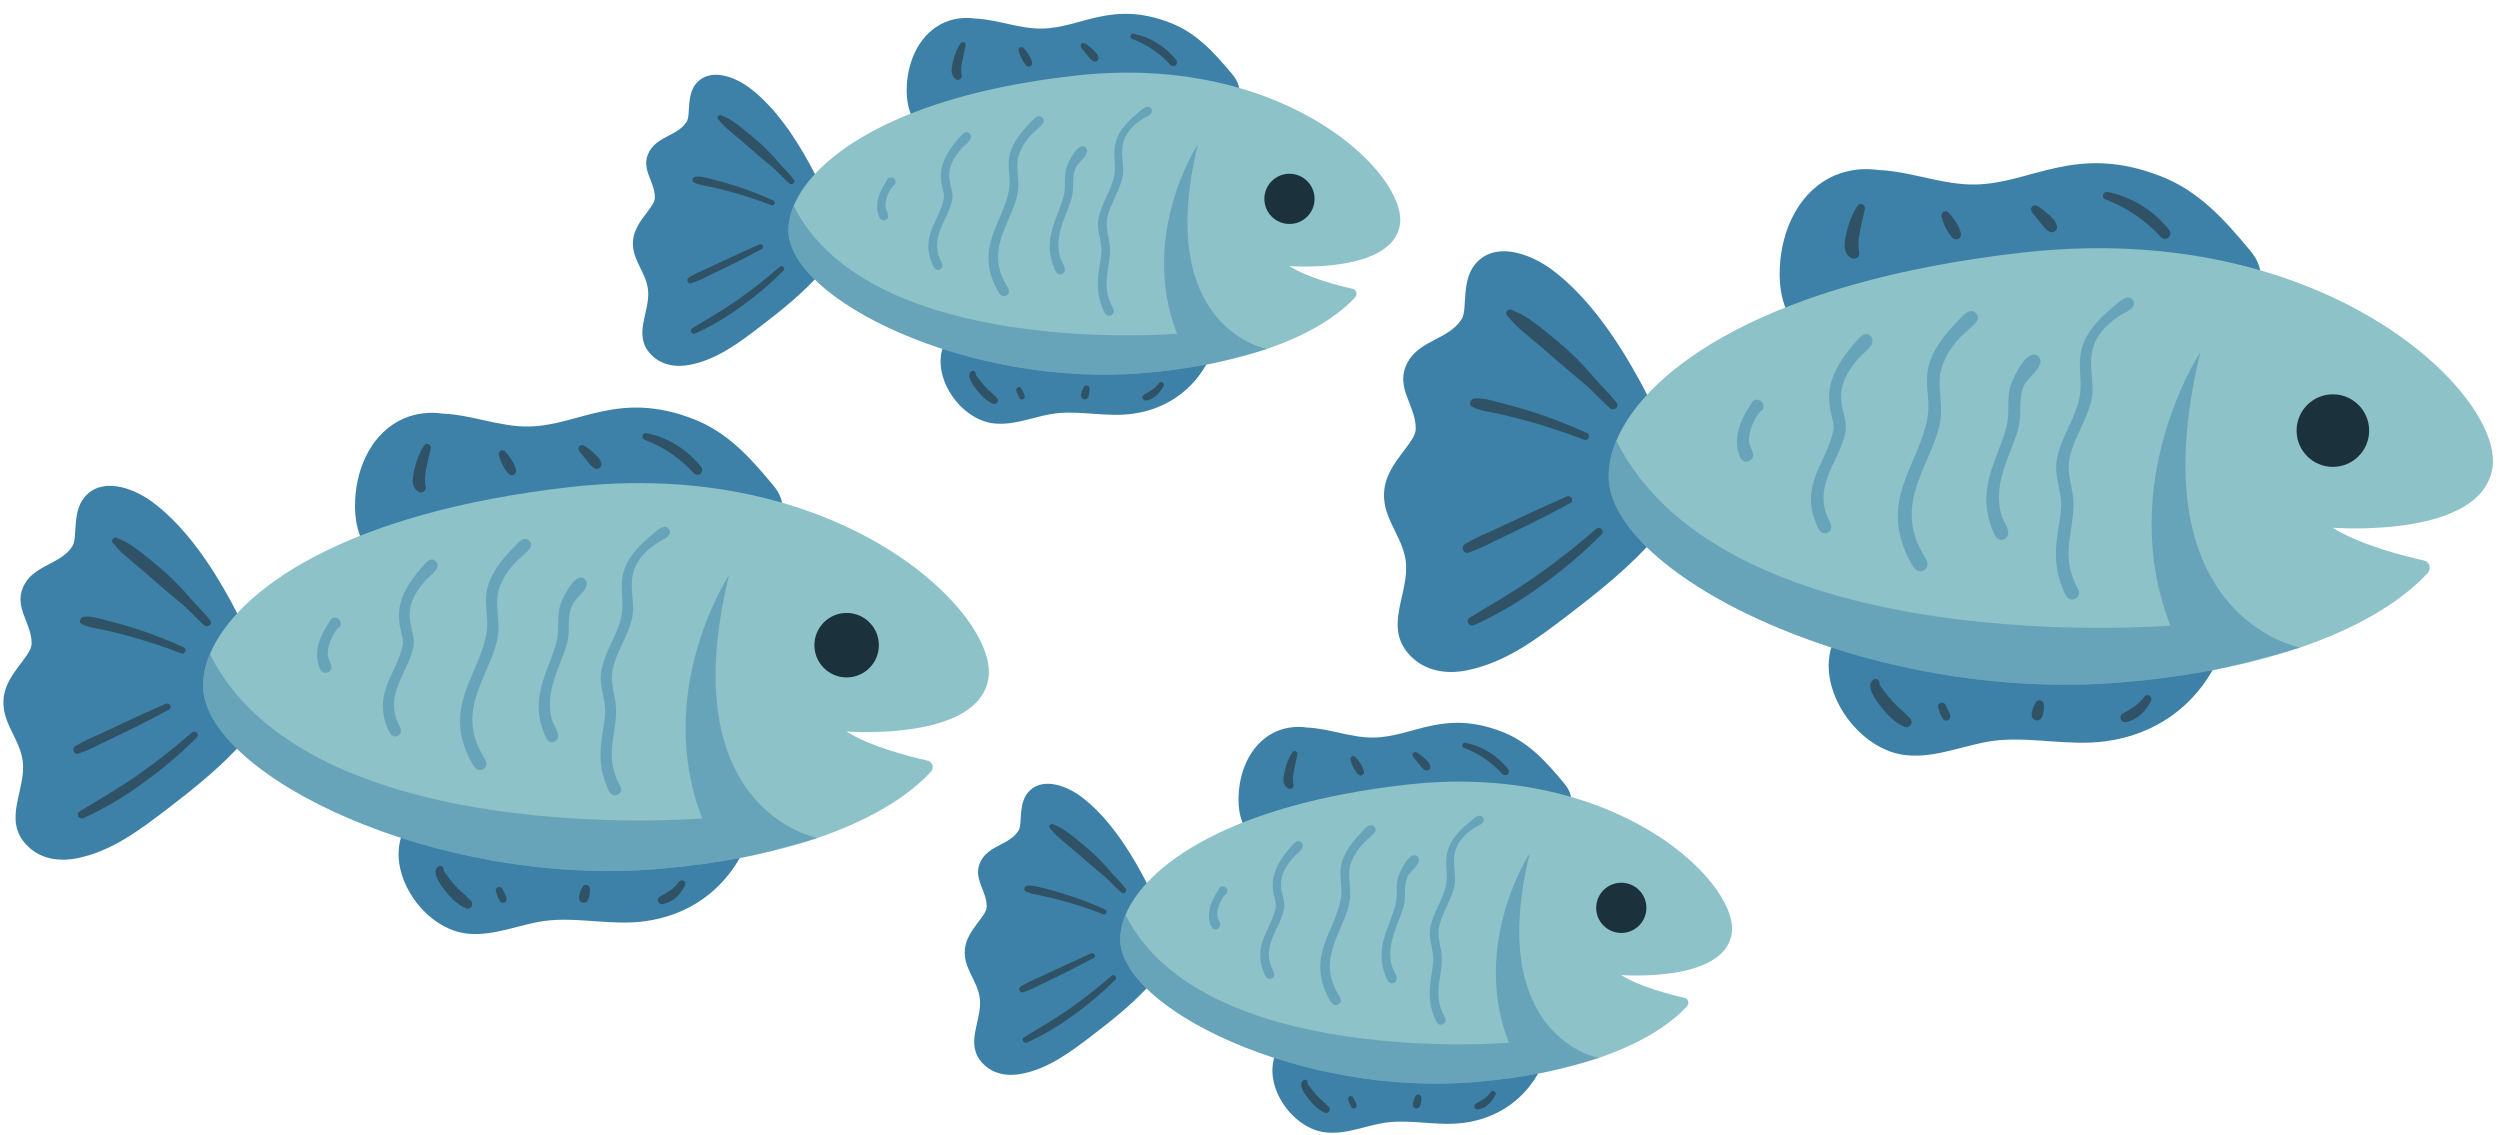 <?xml version="1.0" encoding="UTF-8"?><svg xmlns="http://www.w3.org/2000/svg" xmlns:xlink="http://www.w3.org/1999/xlink" height="434.6" preserveAspectRatio="xMidYMid meet" version="1.0" viewBox="-1.3 -5.3 957.5 434.6" width="957.5" zoomAndPan="magnify"><g><g id="change1_5"><path d="M298.37,189.593c-0.228,2.875-1.668,5.517-3.96,7.267c-3.551,2.98-8.348,4.015-12.975,4.298 c-25.932,1.587-52.532-1.466-78.561-1.8c-10.401-0.133-20.875-0.471-31.264,0.314 c-9.314,0.689-18.676,2.585-26.855,7.296c-1.412,0.812-3.193,0.58-4.349-0.568 c-4.772-5.702-6.064-13.047-5.678-20.307c0.652-12.697,6.487-25.84,18.749-31.168 c4.676-1.941,9.793-2.567,14.799-1.812c11.15,0.435,21.95,5.195,33.197,4.929 c19.256-0.447,34.079-14.025,62.842-2.839c13.238,5.148,21.742,14.845,30.583,25.424 C297.223,183.407,298.545,186.546,298.37,189.593z M283.282,321.019c-7.647,15.028-21.105,24.306-37.715,26.529 c-12.117,1.619-24.076-1.377-36.096-0.374c-10.764,0.906-20.73,6.221-31.735,5.11 c-19.123-1.921-35.879-30.068-20.15-45.398c3.503-3.419,8.058-5.038,12.854-5.581 c4.354-0.317,8.731-0.106,13.035,0.628c20.15,2.682,39.877,7.031,60.197,8.637 c8.167,0.652,16.349,1.055,24.547,1.208c4.216,0.072,13.687-2.247,16.043,2.863c0.06,0.157,0.121,0.302,0.169,0.459 C285.058,317.02,284.224,319.182,283.282,321.019z M92.746,277.803c0.415-0.479,0.827-0.962,1.234-1.449 c2.519-2.797,4.562-5.988,6.047-9.446c2.615-6.781-1.029-14.291-3.381-20.8c-2.632-7.278-5.816-14.344-9.526-21.136 c-7.452-13.651-17.374-28.58-29.974-37.95c-6.553-4.874-18.008-9.635-25.079-2.972 c-6.207,5.849-3.453,16.247-5.585,19.739c-4.202,6.883-14.126,7.159-18.294,14.516 c-4.913,8.672,2.763,14.678,2.62,23.001c-0.08,4.659-9.241,11.107-10.608,19.923 c-1.503,9.695,5.873,15.781,7.167,24.697c1.598,11.007-7.836,22.462,1.402,32.301 c5.127,5.461,12.397,6.601,19.495,5.173c13.197-2.655,23.962-10.816,34.398-18.797 C73.332,296.443,83.922,287.983,92.746,277.803z" fill="#3D81A8"/></g><g id="change2_3"><path d="M377.316,254.226c-3.479,24.596-54.447,20.633-54.447,20.633 c9.23,5.811,24.04,9.592,31.095,11.162c1.365,0.306,2.224,1.66,1.919,3.026c-0.095,0.425-0.298,0.819-0.59,1.142 c-0.133,0.145-0.278,0.302-0.423,0.471c-4.482,4.832-14.412,13.494-33.39,21.346 c-2.984,1.232-6.197,2.452-9.652,3.624c0,0-0.036,0.012-0.097,0.036c-2.09,0.713-4.272,1.409-6.548,2.09 c-7.015,2.099-14.132,3.845-21.322,5.231c-10.755,2.083-21.615,3.579-32.533,4.482 c-86.29,7.381-174.84-36.398-174.864-70.163c0.059-4.154,0.951-8.253,2.622-12.056v-0.012 c10.172-24.27,50.955-54.241,138.563-64.062c29.645-3.322,55.739-0.713,77.798,5.279 C349.978,201.265,379.805,236.709,377.316,254.226z" fill="#8CC2C8"/></g><g id="change3_3"><circle cx="322.962" cy="241.805" fill="#1B313C" r="12.347"/></g><g id="change4_3"><path d="M79.224,232.395c-2.405-3.173-5.321-5.854-7.908-8.862c-2.585-3.07-5.359-5.976-8.306-8.7 c-2.979-2.692-6.062-5.256-9.21-7.748c-1.521-1.204-3.08-2.348-4.675-3.452c-0.829-0.552-1.687-1.058-2.571-1.518 c-0.948-0.516-2.067-0.819-2.972-1.379c-1.225-0.758-2.696,1.059-1.567,2.031c0.741,0.638,1.281,1.534,1.973,2.234 c0.7,0.707,1.379,1.432,2.125,2.09c1.429,1.262,2.895,2.486,4.366,3.7c3.021,2.493,5.981,5.064,8.916,7.657 c2.875,2.541,5.866,4.96,8.808,7.424c3.078,2.578,5.7,5.645,8.693,8.319 C78.072,235.24,80.297,233.81,79.224,232.395z M69.18,242.671c-6.088-2.778-12.332-5.199-18.701-7.252 c-3.172-1.018-6.369-1.96-9.603-2.763c-3.135-0.777-6.731-2.048-9.988-1.79c-1.4,0.111-2.296,2.168-0.786,2.902 c2.894,1.407,6.386,1.7,9.5,2.434c3.242,0.763,6.477,1.566,9.685,2.463c6.397,1.788,12.73,3.903,18.924,6.3 C69.528,245.474,70.475,243.259,69.18,242.671z M62.145,264.246c-5.845,2.565-11.653,5.209-17.422,7.934 c-2.88,1.36-5.764,2.712-8.652,4.056c-2.944,1.208-5.801,2.619-8.55,4.222c-1.447,0.94-0.563,3.42,1.214,2.881 c2.953-1.044,5.825-2.306,8.591-3.777c2.963-1.412,5.921-2.832,8.876-4.261c5.821-2.814,11.564-5.766,17.229-8.855 C64.903,265.643,63.61,263.604,62.145,264.246z M72.219,275.265c-6.626,5.781-13.553,11.207-20.752,16.257 c-7.181,5.031-14.761,9.382-22.245,13.932c-1.671,1.016-0.212,3.304,1.496,2.559 c8.136-3.723,15.86-8.289,23.044-13.624c7.24-5.181,14.035-10.957,20.313-17.269 C75.277,275.909,73.48,274.164,72.219,275.265z M267.127,173.367c-5.236-6.537-12.579-11.055-20.775-12.781 c-0.716-0.169-1.433,0.275-1.602,0.991c-0.16,0.678,0.23,1.366,0.895,1.576c7.218,2.718,13.678,7.127,18.84,12.858 c0.734,0.72,1.909,0.72,2.643,0C267.833,175.27,267.833,174.106,267.127,173.367z M229.011,172.029 c-0.154-0.461-0.351-0.906-0.588-1.33c-0.249-0.424-0.554-0.813-0.906-1.156c-0.495-0.522-1.016-1.019-1.562-1.487 c-0.527-0.466-1.064-0.92-1.611-1.363c-0.368-0.298-0.738-0.594-1.133-0.855 c-0.136-0.089-0.27-0.183-0.412-0.259c-0.105-0.052-0.213-0.097-0.325-0.133c-0.075-0.036-0.15-0.079-0.221-0.116 c-0.638-0.374-1.459-0.16-1.834,0.479c-0.245,0.418-0.245,0.937,0,1.355c0.054,0.091,0.114,0.178,0.177,0.263 l-0.061-0.169c0.045,0.141,0.104,0.277,0.177,0.406c0.101,0.156,0.213,0.305,0.335,0.446 c0.089,0.114,0.083,0.104,0.051,0.062c0.301,0.392,0.617,0.765,0.937,1.14c0.521,0.61,1.026,1.232,1.516,1.866 c0.266,0.353,0.527,0.71,0.808,1.051c0.141,0.171,0.281,0.343,0.42,0.516c0.247,0.285,0.529,0.539,0.838,0.755 c-0.138-0.107-0.277-0.213-0.415-0.321c0.369,0.32,0.761,0.611,1.174,0.871c0.866,0.492,1.966,0.188,2.458-0.677 c0.232-0.409,0.295-0.893,0.176-1.348V172.029z M196.35,174.631c-0.357-1.357-0.933-2.646-1.704-3.818 c-0.335-0.551-0.698-1.085-1.089-1.598c-0.239-0.325-0.499-0.633-0.78-0.922c-0.233-0.233-0.451-0.483-0.675-0.726 c-0.454-0.448-1.151-0.538-1.704-0.22c-0.54,0.33-0.802,0.974-0.646,1.588c0.17,0.603,0.3,1.215,0.526,1.798 c0.274,0.712,0.585,1.408,0.932,2.087c0.596,1.263,1.394,2.421,2.363,3.426c0.538,0.525,1.359,0.631,2.013,0.26 C196.22,176.112,196.528,175.356,196.35,174.631z M161.149,165.347c-0.462,0.651-0.876,1.335-1.24,2.046 c-0.366,0.74-0.712,1.489-1.023,2.253c-0.592,1.503-1.07,3.048-1.429,4.623c-0.714,2.989-1.624,6.949,1.606,8.802 c0.891,0.491,2.011,0.167,2.502-0.724c0.224-0.406,0.286-0.882,0.174-1.333c-0.122-0.424-0.194-0.862-0.213-1.303 c-0.047-0.532-0.066-1.067-0.058-1.601c0.048-1.177,0.186-2.349,0.414-3.505c0.238-1.358,0.558-2.699,0.855-4.045 c0.143-0.648,0.28-1.297,0.441-1.942c0.185-0.742,0.317-1.474,0.473-2.217c0.179-0.738-0.274-1.482-1.012-1.661 C162.064,164.601,161.463,164.845,161.149,165.347z M260.533,332.037c-0.655-0.362-1.479-0.146-1.872,0.491 c-0.113,0.163-0.229,0.324-0.347,0.483l-0.023,0.032l-0.044,0.052c-0.062,0.075-0.124,0.151-0.187,0.226 c-0.265,0.315-0.543,0.622-0.838,0.909c-0.282,0.274-0.594,0.526-0.894,0.781c-0.146,0.135-0.3,0.261-0.462,0.376 c0.437-0.282-0.114,0.106-0.255,0.2c0.035-0.027,0.056-0.045-0.004,0c-1.341,0.931-2.741,1.774-4.192,2.521 c-0.676,0.403-0.952,1.243-0.645,1.968c0.313,0.718,1.1,1.104,1.859,0.912c1.93-0.404,3.71-1.337,5.142-2.693 c0.715-0.649,1.351-1.38,1.897-2.176c0.513-0.697,0.966-1.436,1.355-2.209 C261.39,333.255,261.173,332.428,260.533,332.037z M224.605,335.085c0-0.824-0.667-1.491-1.491-1.492 c-0.53-0-1.021,0.281-1.288,0.739c-0.247,0.412-0.466,0.84-0.655,1.282c-0.133,0.342-0.27,0.686-0.388,1.034 c-0.113,0.324-0.197,0.657-0.249,0.996c-0.114,0.466-0.126,0.952-0.034,1.423 c0.224,0.966,1.188,1.569,2.155,1.345c0.026-0.006,0.052-0.013,0.078-0.02l0.431-0.182 c0.268-0.157,0.491-0.38,0.648-0.648c0.177-0.28,0.312-0.584,0.4-0.904c0.107-0.326,0.185-0.661,0.233-1.001 c0.076-0.492,0.145-1.005,0.183-1.503C224.64,335.798,224.632,335.441,224.605,335.085z M179.082,339.759 c-0.96-1.02-1.933-1.988-2.987-2.91c-1.087-0.941-2.121-1.942-3.096-2.999c-0.472-0.516-0.928-1.046-1.368-1.59 c-0.093-0.114-0.184-0.229-0.276-0.345l-0.089-0.112c-0.003-0.006-0.017-0.025-0.062-0.084 c-0.223-0.295-0.438-0.595-0.662-0.889c-0.479-0.627-0.974-1.245-1.446-1.877c0.112,0.149-0.124-0.181-0.147-0.216 c-0.099-0.14-0.185-0.289-0.257-0.445c0.023,0.057-0.019-0.463-0.067-0.266c0.176-0.725-0.269-1.456-0.994-1.633 c-0.444-0.108-0.913,0.016-1.246,0.329c-1.6,1.351-0.703,3.55,0.065,5.093c0.822,1.518,1.803,2.944,2.927,4.254 c2.088,2.601,4.482,5.102,7.591,6.431c0.76,0.42,1.712,0.23,2.252-0.45 C179.746,341.358,179.688,340.384,179.082,339.759z M192.709,338.775c-0.174-0.716-0.438-1.407-0.786-2.057 c-0.269-0.57-0.566-1.12-0.87-1.673c-0.379-0.637-1.203-0.846-1.84-0.466c-0.515,0.307-0.765,0.919-0.61,1.499 c0.193,0.599,0.389,1.192,0.618,1.779c0.231,0.7,0.551,1.368,0.951,1.987c0.189,0.307,0.484,0.534,0.829,0.638 c0.301,0.075,0.618,0.05,0.903-0.07c0.279-0.109,0.513-0.309,0.663-0.568 C192.741,339.515,192.791,339.136,192.709,338.775z" fill="#2F5266"/></g><g id="change1_6"><path d="M311.828,315.631c0,0-0.036,0.012-0.097,0.036 c-1.111,0.338-11.694,3.624-27.87,7.321c-10.755,2.083-21.615,3.579-32.533,4.482 c-86.29,7.381-174.84-36.398-174.864-70.163c0.059-4.154,0.951-8.253,2.622-12.056 c37.884,75.454,188.571,62.909,188.571,62.909c-18.957-48.722,10.241-93.156,10.241-93.156 C255.919,305.497,311.828,315.631,311.828,315.631z M230.829,295.104c0.793,1.939,1.758,5.281,4.56,3.858 c2.427-1.483,0.61-3.455-0.191-5.227c-4.607-10.185-0.564-17.428-0.514-26.714 c0.031-5.795-2.614-10.447-1.242-16.361c1.623-6.996,6.234-13.071,7.513-20.134 c1.488-8.215-5.337-18.183,9.695-28.01c1.526-0.998,5.852-2.379,4.344-5.06c-1.791-2.67-5.142,0.901-6.553,2.047 c-16.609,13.485-9.972,21.116-11.621,30.558c-1.316,7.536-6.458,13.944-7.809,21.558 c-0.942,5.306,1.198,9.621,1.479,14.785C230.839,272.818,226.071,283.475,230.829,295.104z M207.312,276.096 c0.712,1.703,1.71,3.618,3.898,2.6c3.068-1.731-0.354-5.807-1.002-7.968c-3.579-11.94,4.577-22.907,6.011-31.122 c0.811-4.646-0.402-9.262,1.85-13.615c1.207-2.334,7.497-6.644,4.672-9.445c-3.659-3.099-8.114,6.426-9.076,8.823 c-1.979,4.929-0.519,9.995-1.78,15.012C209.055,251.642,201.155,261.367,207.312,276.096z M178.925,286.021 c0.979,1.878,2.372,4.721,4.933,3.243c2.361-1.622,0.531-3.891-0.506-5.674 c-10.618-18.261,4.58-31.884,6.155-46.256c0.693-6.32-1.73-11.969,0.734-18.243 c4.556-11.604,14.436-13.288,11.301-17.169c-2.136-2.256-4.549,0.821-5.968,2.274 c-16.431,16.823-8.589,22.565-10.635,33.485C181.899,253.905,168.206,265.451,178.925,286.021z M147.4,274.193 c0.696,1.575,1.704,3.26,3.687,2.327c2.415-1.377,0.471-3.795-0.235-5.555c-4.371-10.898,3.983-18.682,6.139-28.236 c1.63-7.225-6.825-13.118,5.075-26.128c1.409-1.54,5.942-4.395,3.571-6.96c-1.944-1.797-3.563,0.317-4.836,1.723 c-15.516,17.136-6.707,25.116-7.848,30.447C150.543,253.063,141.23,260.233,147.4,274.193z M120.177,246.653 c0.148,2.098,1.136,7.173,4.392,5.367c2.569-1.701-0.314-4.479-0.35-6.646c-0.084-5.076,3.573-10.347,4.481-10.431 c0.785-0.965,0.639-2.383-0.325-3.168c-0.949-0.772-2.34-0.645-3.134,0.285 C125.224,232.993,119.638,239.016,120.177,246.653z" fill="#3D81A8" opacity=".46"/></g></g><g><g id="change1_3"><path d="M473.42,30.21c-0.177,2.238-1.298,4.296-3.083,5.658c-2.765,2.32-6.5,3.126-10.103,3.346 c-20.192,1.236-40.904-1.142-61.171-1.402c-8.099-0.104-16.254-0.367-24.344,0.245 c-7.252,0.536-14.542,2.013-20.91,5.681c-1.099,0.632-2.486,0.452-3.386-0.442 c-3.716-4.44-4.722-10.159-4.421-15.812c0.508-9.886,5.051-20.12,14.599-24.268 c3.641-1.511,7.625-1.999,11.523-1.411c8.682,0.339,17.091,4.045,25.849,3.838 c14.994-0.348,26.535-10.921,48.932-2.211c10.307,4.009,16.929,11.559,23.813,19.796 C472.526,25.394,473.556,27.838,473.42,30.21z M461.671,132.545c-5.954,11.702-16.433,18.926-29.367,20.657 c-9.435,1.26-18.747-1.072-28.106-0.292c-8.381,0.706-16.141,4.844-24.711,3.979 c-14.89-1.496-27.937-23.413-15.69-35.349c2.728-2.662,6.274-3.922,10.008-4.346 c3.39-0.246,6.798-0.082,10.149,0.489c15.69,2.088,31.05,5.474,46.872,6.726 c6.359,0.508,12.73,0.822,19.114,0.941c3.283,0.057,10.657-1.75,12.492,2.229 c0.047,0.122,0.094,0.235,0.132,0.357C463.054,129.431,462.405,131.115,461.671,132.545z M313.31,98.895 c0.323-0.373,0.644-0.749,0.961-1.128c1.962-2.178,3.552-4.662,4.709-7.355 c2.036-5.28-0.801-11.128-2.633-16.196c-2.049-5.667-4.529-11.169-7.417-16.458 c-5.802-10.629-13.528-22.254-23.339-29.55c-5.103-3.795-14.022-7.502-19.527-2.314 c-4.833,4.554-2.689,12.651-4.348,15.37c-3.272,5.359-10.999,5.574-14.244,11.303 c-3.825,6.752,2.151,11.429,2.04,17.91c-0.062,3.628-7.195,8.648-8.26,15.513 c-1.171,7.549,4.573,12.287,5.581,19.23c1.245,8.571-6.101,17.49,1.092,25.151 c3.992,4.252,9.653,5.14,15.18,4.028c10.276-2.067,18.658-8.422,26.784-14.636 C298.194,113.409,306.44,106.822,313.31,98.895z" fill="#3D81A8"/></g><g id="change2_2"><path d="M534.891,80.537c-2.709,19.151-42.395,16.066-42.395,16.066 c7.187,4.524,18.719,7.469,24.212,8.691c1.063,0.238,1.732,1.293,1.494,2.356c-0.074,0.331-0.232,0.637-0.459,0.889 c-0.103,0.113-0.216,0.235-0.329,0.367c-3.49,3.763-11.222,10.507-25.999,16.621 c-2.323,0.959-4.825,1.909-7.516,2.822c0,0-0.028,0.009-0.075,0.028c-1.627,0.555-3.327,1.097-5.098,1.627 c-5.463,1.634-11.004,2.994-16.602,4.073c-8.374,1.622-16.831,2.787-25.331,3.49 c-67.19,5.747-136.139-28.341-136.158-54.633c0.046-3.234,0.74-6.426,2.041-9.388v-0.009 c7.92-18.898,39.676-42.235,107.892-49.882c23.083-2.587,43.401-0.555,60.577,4.111 C513.604,39.299,536.828,66.897,534.891,80.537z" fill="#8CC2C8"/></g><g id="change3_2"><circle cx="492.568" cy="70.865" fill="#1B313C" r="9.614"/></g><g id="change4_2"><path d="M302.782,63.538c-1.872-2.471-4.143-4.558-6.157-6.9c-2.013-2.391-4.173-4.653-6.467-6.774 c-2.319-2.096-4.721-4.093-7.171-6.033c-1.184-0.938-2.398-1.829-3.64-2.688 c-0.646-0.43-1.314-0.824-2.002-1.182c-0.739-0.402-1.609-0.638-2.314-1.074 c-0.954-0.59-2.099,0.824-1.22,1.581c0.577,0.497,0.997,1.195,1.536,1.74c0.545,0.55,1.074,1.115,1.654,1.627 c1.113,0.983,2.254,1.936,3.399,2.881c2.352,1.941,4.657,3.943,6.943,5.962c2.239,1.978,4.568,3.862,6.859,5.781 c2.397,2.007,4.438,4.395,6.769,6.477C301.884,65.754,303.617,64.64,302.782,63.538z M294.961,71.54 c-4.74-2.163-9.602-4.048-14.561-5.646c-2.47-0.793-4.959-1.526-7.477-2.151 c-2.441-0.605-5.241-1.595-7.777-1.394c-1.09,0.086-1.787,1.688-0.612,2.26c2.253,1.096,4.973,1.324,7.397,1.895 c2.525,0.594,5.043,1.219,7.541,1.918c4.981,1.392,9.912,3.039,14.735,4.905 C295.231,73.722,295.969,71.997,294.961,71.54z M289.483,88.339c-4.551,1.997-9.073,4.056-13.566,6.178 c-2.243,1.059-4.488,2.112-6.737,3.158c-2.293,0.94-4.517,2.039-6.657,3.288 c-1.127,0.732-0.438,2.663,0.946,2.243c2.3-0.813,4.535-1.796,6.689-2.941c2.307-1.099,4.611-2.205,6.912-3.318 c4.532-2.191,9.004-4.49,13.415-6.895C291.63,89.427,290.624,87.839,289.483,88.339z M297.327,96.918 c-5.16,4.501-10.553,8.726-16.158,12.659c-5.591,3.917-11.494,7.305-17.321,10.848 c-1.301,0.791-0.165,2.573,1.165,1.993c6.335-2.899,12.349-6.454,17.943-10.608 c5.638-4.034,10.928-8.532,15.816-13.447C299.708,97.42,298.309,96.061,297.327,96.918z M449.092,17.576 c-4.077-5.09-9.795-8.608-16.176-9.952c-0.557-0.132-1.116,0.214-1.248,0.771 c-0.125,0.528,0.179,1.063,0.697,1.227c5.62,2.116,10.65,5.55,14.67,10.012c0.572,0.56,1.486,0.56,2.058,0 C449.642,19.058,449.642,18.151,449.092,17.576z M419.413,16.534c-0.12-0.359-0.273-0.706-0.458-1.036 c-0.194-0.33-0.431-0.633-0.705-0.9c-0.385-0.407-0.791-0.793-1.216-1.158c-0.411-0.363-0.829-0.717-1.255-1.061 c-0.287-0.232-0.574-0.462-0.882-0.666c-0.106-0.07-0.21-0.142-0.321-0.202 c-0.082-0.041-0.166-0.075-0.253-0.103c-0.058-0.028-0.117-0.061-0.172-0.09 c-0.497-0.291-1.136-0.124-1.428,0.373c-0.191,0.326-0.191,0.729,0,1.055c0.042,0.07,0.088,0.139,0.138,0.205 l-0.048-0.131c0.035,0.11,0.081,0.216,0.138,0.316c0.079,0.122,0.166,0.238,0.261,0.347 c0.07,0.089,0.064,0.081,0.04,0.049c0.235,0.305,0.48,0.596,0.73,0.888c0.405,0.475,0.799,0.959,1.18,1.453 c0.207,0.275,0.41,0.553,0.629,0.819c0.11,0.133,0.219,0.267,0.327,0.402c0.193,0.222,0.412,0.419,0.653,0.588 c-0.108-0.083-0.215-0.166-0.323-0.25c0.287,0.249,0.593,0.475,0.914,0.678 c0.674,0.383,1.531,0.147,1.914-0.527C419.456,17.265,419.505,16.889,419.413,16.534L419.413,16.534z M393.981,18.56c-0.278-1.056-0.726-2.061-1.327-2.973c-0.261-0.429-0.544-0.845-0.848-1.244 c-0.186-0.253-0.389-0.493-0.607-0.718c-0.181-0.182-0.351-0.376-0.525-0.565 c-0.354-0.349-0.896-0.419-1.327-0.171c-0.421,0.257-0.625,0.759-0.503,1.237 c0.132,0.47,0.234,0.946,0.41,1.4c0.213,0.554,0.456,1.097,0.726,1.625c0.464,0.984,1.085,1.885,1.84,2.668 c0.419,0.409,1.058,0.491,1.567,0.202C393.88,19.714,394.12,19.125,393.981,18.56z M366.572,11.331 c-0.36,0.507-0.682,1.04-0.966,1.593c-0.285,0.576-0.555,1.159-0.797,1.754 c-0.461,1.17-0.833,2.374-1.112,3.6c-0.556,2.327-1.265,5.411,1.25,6.854c0.694,0.382,1.566,0.13,1.948-0.564 c0.174-0.317,0.223-0.687,0.136-1.038c-0.095-0.33-0.151-0.671-0.166-1.015c-0.036-0.415-0.051-0.831-0.045-1.247 c0.037-0.917,0.145-1.829,0.322-2.729c0.185-1.057,0.435-2.102,0.666-3.15c0.111-0.505,0.218-1.01,0.343-1.512 c0.144-0.577,0.247-1.148,0.369-1.726c0.14-0.575-0.213-1.154-0.788-1.293 C367.284,10.751,366.817,10.941,366.572,11.331z M443.957,141.124c-0.51-0.282-1.152-0.114-1.458,0.382 c-0.088,0.127-0.178,0.252-0.27,0.376l-0.018,0.025l-0.034,0.041c-0.049,0.059-0.096,0.118-0.145,0.176 c-0.207,0.245-0.423,0.484-0.653,0.708c-0.219,0.213-0.462,0.41-0.696,0.608 c-0.114,0.105-0.234,0.203-0.359,0.293c0.34-0.22-0.089,0.083-0.198,0.156c0.027-0.021,0.044-0.035-0.003,0 c-1.044,0.725-2.134,1.381-3.264,1.963c-0.527,0.314-0.741,0.968-0.502,1.532c0.244,0.559,0.856,0.86,1.448,0.711 c1.503-0.315,2.889-1.041,4.004-2.097c0.556-0.506,1.052-1.074,1.477-1.694c0.399-0.543,0.752-1.118,1.055-1.72 C444.625,142.073,444.456,141.429,443.957,141.124z M415.982,143.498c0-0.641-0.519-1.161-1.161-1.161 c-0.413-0-0.795,0.219-1.003,0.575c-0.193,0.321-0.363,0.654-0.51,0.998 c-0.103,0.267-0.21,0.534-0.302,0.805c-0.088,0.252-0.153,0.512-0.194,0.776c-0.089,0.363-0.098,0.741-0.027,1.108 c0.174,0.752,0.925,1.221,1.678,1.047c0.02-0.005,0.041-0.01,0.061-0.015l0.336-0.142 c0.209-0.122,0.382-0.296,0.504-0.505c0.138-0.218,0.243-0.455,0.311-0.704c0.083-0.254,0.144-0.515,0.182-0.779 c0.06-0.383,0.113-0.782,0.143-1.171C416.01,144.053,416.003,143.775,415.982,143.498z M380.536,147.137 c-0.748-0.794-1.505-1.548-2.326-2.266c-0.847-0.733-1.651-1.512-2.411-2.336 c-0.367-0.402-0.722-0.815-1.065-1.238c-0.072-0.089-0.144-0.178-0.215-0.268l-0.069-0.087 c-0.003-0.004-0.013-0.019-0.048-0.066c-0.173-0.23-0.341-0.464-0.516-0.692 c-0.373-0.488-0.758-0.969-1.126-1.461c0.087,0.116-0.097-0.141-0.115-0.168c-0.077-0.109-0.144-0.225-0.2-0.347 c0.018,0.044-0.015-0.36-0.052-0.207c0.137-0.565-0.209-1.134-0.774-1.272c-0.346-0.084-0.711,0.012-0.97,0.256 c-1.246,1.052-0.547,2.764,0.05,3.966c0.64,1.182,1.404,2.292,2.279,3.312c1.626,2.025,3.49,3.973,5.91,5.008 c0.592,0.327,1.333,0.179,1.754-0.35C381.053,148.382,381.008,147.623,380.536,147.137z M391.146,146.37 c-0.135-0.558-0.341-1.096-0.612-1.601c-0.21-0.444-0.441-0.872-0.677-1.302 c-0.295-0.496-0.937-0.658-1.433-0.363c-0.401,0.239-0.595,0.716-0.475,1.167c0.15,0.467,0.303,0.928,0.481,1.385 c0.18,0.545,0.429,1.065,0.741,1.547c0.147,0.239,0.377,0.416,0.646,0.496c0.234,0.058,0.481,0.039,0.703-0.054 c0.217-0.085,0.399-0.24,0.517-0.442C391.171,146.947,391.21,146.652,391.146,146.37z" fill="#2F5266"/></g><g id="change1_4"><path d="M483.899,128.35c0,0-0.028,0.009-0.075,0.028 c-0.865,0.263-9.105,2.822-21.701,5.7c-8.374,1.622-16.831,2.787-25.331,3.49 c-67.19,5.747-136.139-28.341-136.158-54.633c0.046-3.234,0.74-6.426,2.041-9.388 c29.498,58.752,146.831,48.984,146.831,48.984c-14.761-37.937,7.974-72.535,7.974-72.535 C440.365,120.459,483.899,128.35,483.899,128.35z M420.828,112.366c0.618,1.51,1.369,4.112,3.551,3.004 c1.89-1.155,0.475-2.69-0.149-4.07c-3.588-7.931-0.439-13.57-0.4-20.801c0.024-4.513-2.035-8.134-0.967-12.74 c1.263-5.447,4.854-10.178,5.85-15.677c1.158-6.396-4.156-14.158,7.549-21.81 c1.189-0.777,4.557-1.853,3.383-3.94c-1.395-2.079-4.004,0.702-5.103,1.594c-12.933,10.5-7.765,16.442-9.049,23.794 c-1.024,5.868-5.028,10.857-6.081,16.787c-0.733,4.132,0.932,7.491,1.152,11.512 C420.837,95.014,417.124,103.311,420.828,112.366z M402.517,97.566c0.554,1.326,1.331,2.817,3.036,2.025 c2.389-1.348-0.276-4.521-0.78-6.204c-2.787-9.297,3.564-17.836,4.68-24.233 c0.631-3.617-0.313-7.212,1.44-10.601c0.94-1.817,5.838-5.173,3.638-7.355c-2.849-2.413-6.318,5.004-7.067,6.87 c-1.541,3.838-0.404,7.783-1.386,11.689C403.875,78.525,397.723,86.097,402.517,97.566z M380.414,105.294 c0.762,1.462,1.847,3.676,3.841,2.525c1.838-1.263,0.413-3.03-0.394-4.418 c-8.268-14.219,3.566-24.826,4.793-36.017c0.539-4.921-1.347-9.319,0.572-14.205 c3.547-9.035,11.241-10.347,8.799-13.368c-1.663-1.756-3.542,0.639-4.647,1.771 c-12.794,13.099-6.688,17.57-8.281,26.073C382.729,80.287,372.067,89.277,380.414,105.294z M355.866,96.084 c0.542,1.226,1.327,2.538,2.871,1.812c1.881-1.073,0.367-2.955-0.183-4.325 c-3.404-8.485,3.101-14.547,4.78-21.986c1.269-5.626-5.314-10.214,3.951-20.344 c1.097-1.199,4.627-3.422,2.78-5.419c-1.514-1.399-2.774,0.247-3.765,1.341 c-12.082,13.343-5.222,19.556-6.111,23.707C358.314,79.631,351.062,85.214,355.866,96.084z M334.67,74.64 c0.115,1.634,0.884,5.585,3.42,4.179c2-1.325-0.245-3.487-0.273-5.175c-0.065-3.953,2.782-8.056,3.489-8.122 c0.611-0.751,0.498-1.855-0.253-2.466c-0.739-0.601-1.822-0.503-2.44,0.222 C338.599,64.003,334.25,68.694,334.67,74.64z" fill="#3D81A8" opacity=".46"/></g></g><g><g id="change1_1"><path d="M600.509,301.75c-0.177,2.238-1.298,4.296-3.083,5.658 c-2.765,2.32-6.5,3.126-10.102,3.346c-20.192,1.236-40.904-1.142-61.171-1.402 c-8.099-0.103-16.254-0.367-24.344,0.245c-7.252,0.536-14.542,2.013-20.91,5.681 c-1.099,0.632-2.486,0.451-3.386-0.442c-3.716-4.44-4.722-10.159-4.421-15.812 c0.508-9.886,5.051-20.12,14.599-24.268c3.641-1.511,7.625-1.999,11.523-1.411 c8.682,0.339,17.091,4.045,25.849,3.838c14.994-0.348,26.535-10.921,48.932-2.211 c10.307,4.009,16.929,11.559,23.813,19.796C599.615,296.935,600.645,299.378,600.509,301.75z M588.76,404.085 c-5.954,11.702-16.433,18.926-29.367,20.657c-9.435,1.26-18.747-1.072-28.106-0.292 c-8.381,0.706-16.141,4.844-24.711,3.979c-14.89-1.496-27.937-23.413-15.69-35.349 c2.728-2.662,6.274-3.922,10.008-4.346c3.39-0.246,6.798-0.082,10.149,0.489 c15.69,2.088,31.05,5.474,46.872,6.726c6.359,0.508,12.73,0.822,19.114,0.941 c3.283,0.057,10.657-1.75,12.492,2.229c0.047,0.122,0.094,0.235,0.132,0.357 C590.143,400.972,589.494,402.655,588.76,404.085z M440.399,370.435c0.323-0.373,0.644-0.749,0.961-1.128 c1.962-2.178,3.552-4.662,4.709-7.355c2.036-5.28-0.801-11.128-2.633-16.196 c-2.049-5.667-4.529-11.169-7.417-16.458c-5.802-10.629-13.528-22.254-23.339-29.55 c-5.103-3.795-14.022-7.502-19.527-2.314c-4.833,4.554-2.689,12.651-4.348,15.37 c-3.272,5.359-10.999,5.574-14.244,11.303c-3.825,6.752,2.151,11.429,2.04,17.91 c-0.062,3.628-7.195,8.648-8.26,15.513c-1.171,7.549,4.573,12.287,5.581,19.23 c1.245,8.571-6.101,17.49,1.092,25.151c3.992,4.252,9.653,5.14,15.18,4.028 c10.276-2.067,18.658-8.422,26.784-14.636C425.283,384.95,433.529,378.362,440.399,370.435z" fill="#3D81A8"/></g><g id="change2_1"><path d="M661.98,352.077c-2.709,19.151-42.395,16.066-42.395,16.066 c7.187,4.524,18.719,7.469,24.212,8.691c1.063,0.238,1.732,1.293,1.494,2.356c-0.074,0.331-0.232,0.637-0.459,0.889 c-0.103,0.113-0.216,0.235-0.329,0.367c-3.49,3.763-11.222,10.507-25.999,16.621 c-2.323,0.959-4.826,1.909-7.516,2.822c0,0-0.028,0.009-0.075,0.028c-1.627,0.555-3.327,1.097-5.098,1.627 c-5.463,1.634-11.004,2.994-16.602,4.073c-8.374,1.622-16.831,2.787-25.331,3.49 c-67.19,5.747-136.139-28.341-136.158-54.633c0.046-3.234,0.74-6.426,2.041-9.388v-0.009 c7.92-18.898,39.676-42.235,107.892-49.882c23.083-2.587,43.401-0.555,60.577,4.111 C640.693,310.839,663.917,338.438,661.98,352.077z" fill="#8CC2C8"/></g><g id="change3_1"><circle cx="619.657" cy="342.406" fill="#1B313C" r="9.614"/></g><g id="change4_1"><path d="M429.871,335.079c-1.872-2.471-4.143-4.558-6.157-6.9 c-2.013-2.391-4.173-4.653-6.467-6.774c-2.319-2.096-4.721-4.093-7.171-6.033 c-1.184-0.938-2.398-1.829-3.64-2.688c-0.646-0.429-1.314-0.824-2.002-1.182 c-0.739-0.402-1.609-0.637-2.314-1.074c-0.954-0.59-2.099,0.824-1.22,1.581 c0.577,0.497,0.997,1.195,1.536,1.74c0.545,0.55,1.074,1.115,1.654,1.627c1.113,0.983,2.254,1.936,3.399,2.881 c2.352,1.941,4.657,3.943,6.943,5.962c2.239,1.978,4.568,3.862,6.859,5.781c2.397,2.007,4.438,4.395,6.769,6.477 C428.973,337.294,430.706,336.181,429.871,335.079z M422.05,343.08c-4.74-2.163-9.602-4.048-14.561-5.646 c-2.47-0.793-4.959-1.526-7.477-2.151c-2.441-0.605-5.241-1.595-7.777-1.394c-1.09,0.086-1.788,1.688-0.612,2.26 c2.253,1.096,4.973,1.324,7.397,1.895c2.525,0.594,5.043,1.22,7.541,1.918c4.981,1.392,9.912,3.039,14.735,4.905 C422.32,345.262,423.058,343.538,422.05,343.08z M416.572,359.879c-4.551,1.997-9.073,4.056-13.566,6.178 c-2.243,1.059-4.488,2.112-6.737,3.158c-2.293,0.94-4.517,2.039-6.657,3.288 c-1.127,0.732-0.438,2.663,0.946,2.243c2.3-0.813,4.535-1.796,6.689-2.941c2.307-1.099,4.611-2.205,6.912-3.318 c4.532-2.191,9.004-4.49,13.415-6.895C418.719,360.967,417.713,359.379,416.572,359.879z M424.416,368.459 c-5.16,4.501-10.553,8.726-16.158,12.659c-5.591,3.917-11.494,7.305-17.321,10.848 c-1.301,0.791-0.165,2.573,1.165,1.993c6.335-2.899,12.349-6.454,17.943-10.608 c5.638-4.034,10.928-8.532,15.816-13.447C426.797,368.961,425.398,367.602,424.416,368.459z M576.181,289.116 c-4.077-5.09-9.795-8.608-16.176-9.952c-0.557-0.132-1.116,0.214-1.248,0.771 c-0.125,0.528,0.179,1.063,0.697,1.227c5.62,2.116,10.65,5.55,14.67,10.012c0.572,0.56,1.486,0.56,2.058,0 C576.731,290.598,576.731,289.692,576.181,289.116z M546.502,288.075c-0.12-0.359-0.273-0.706-0.458-1.036 c-0.194-0.33-0.431-0.633-0.706-0.9c-0.385-0.407-0.791-0.793-1.216-1.158 c-0.411-0.363-0.829-0.717-1.255-1.061c-0.287-0.232-0.574-0.462-0.882-0.666 c-0.106-0.07-0.21-0.142-0.321-0.202c-0.082-0.041-0.166-0.075-0.253-0.103 c-0.058-0.028-0.117-0.061-0.172-0.09c-0.497-0.291-1.136-0.124-1.428,0.373c-0.191,0.326-0.191,0.729,0,1.055 c0.042,0.07,0.088,0.139,0.138,0.205l-0.048-0.131c0.035,0.11,0.081,0.216,0.138,0.316 c0.079,0.122,0.166,0.238,0.261,0.347c0.07,0.089,0.064,0.081,0.04,0.049c0.235,0.305,0.48,0.596,0.73,0.888 c0.405,0.475,0.799,0.959,1.18,1.453c0.207,0.275,0.41,0.553,0.629,0.819c0.11,0.133,0.219,0.267,0.328,0.402 c0.193,0.222,0.412,0.419,0.653,0.588c-0.108-0.083-0.215-0.166-0.323-0.25c0.287,0.249,0.593,0.475,0.914,0.678 c0.674,0.383,1.531,0.147,1.914-0.527C546.545,288.805,546.595,288.429,546.502,288.075L546.502,288.075z M521.07,290.101c-0.278-1.056-0.726-2.061-1.327-2.973c-0.261-0.429-0.544-0.845-0.848-1.244 c-0.186-0.253-0.389-0.493-0.607-0.718c-0.181-0.182-0.351-0.376-0.525-0.565 c-0.354-0.349-0.896-0.419-1.327-0.171c-0.421,0.257-0.625,0.759-0.503,1.237 c0.132,0.47,0.234,0.946,0.41,1.4c0.213,0.554,0.456,1.097,0.726,1.625c0.464,0.984,1.085,1.885,1.84,2.668 c0.419,0.409,1.058,0.491,1.567,0.203C520.969,291.254,521.209,290.665,521.07,290.101z M493.661,282.872 c-0.36,0.507-0.682,1.04-0.966,1.593c-0.285,0.576-0.555,1.159-0.797,1.754 c-0.461,1.17-0.833,2.374-1.112,3.6c-0.556,2.327-1.265,5.411,1.25,6.854 c0.694,0.382,1.566,0.13,1.948-0.564c0.174-0.317,0.223-0.687,0.136-1.038c-0.095-0.33-0.151-0.671-0.166-1.015 c-0.036-0.415-0.051-0.831-0.045-1.247c0.037-0.917,0.145-1.829,0.322-2.729c0.185-1.057,0.435-2.102,0.666-3.15 c0.111-0.505,0.218-1.01,0.343-1.512c0.144-0.577,0.247-1.148,0.369-1.726c0.14-0.575-0.213-1.154-0.788-1.293 C494.373,282.291,493.906,282.481,493.661,282.872z M571.046,412.664c-0.51-0.282-1.152-0.114-1.458,0.382 c-0.088,0.127-0.178,0.252-0.27,0.376l-0.018,0.025l-0.034,0.041c-0.049,0.059-0.096,0.118-0.145,0.176 c-0.206,0.245-0.423,0.484-0.653,0.708c-0.219,0.213-0.462,0.41-0.696,0.608 c-0.114,0.105-0.234,0.203-0.359,0.293c0.34-0.22-0.089,0.083-0.198,0.156c0.027-0.021,0.044-0.035-0.003,0 c-1.044,0.725-2.134,1.381-3.264,1.963c-0.527,0.314-0.741,0.968-0.502,1.533c0.244,0.559,0.856,0.86,1.448,0.711 c1.503-0.315,2.889-1.041,4.004-2.097c0.556-0.506,1.052-1.074,1.477-1.694c0.399-0.543,0.752-1.118,1.055-1.72 C571.714,413.613,571.545,412.969,571.046,412.664z M543.071,415.038c0-0.641-0.519-1.161-1.161-1.161 c-0.413-0-0.795,0.219-1.003,0.575c-0.193,0.321-0.363,0.654-0.51,0.998 c-0.103,0.267-0.21,0.534-0.302,0.805c-0.088,0.252-0.153,0.512-0.194,0.776c-0.089,0.363-0.098,0.741-0.027,1.108 c0.174,0.752,0.925,1.221,1.678,1.047c0.02-0.005,0.041-0.01,0.061-0.016l0.336-0.142 c0.209-0.122,0.382-0.296,0.505-0.505c0.138-0.218,0.243-0.455,0.311-0.704c0.083-0.254,0.144-0.515,0.182-0.779 c0.06-0.383,0.113-0.782,0.143-1.171C543.099,415.593,543.092,415.315,543.071,415.038z M507.625,418.677 c-0.748-0.794-1.505-1.548-2.326-2.266c-0.847-0.733-1.651-1.512-2.411-2.336 c-0.367-0.402-0.722-0.815-1.065-1.238c-0.072-0.089-0.144-0.178-0.215-0.268l-0.069-0.087 c-0.003-0.004-0.013-0.019-0.048-0.066c-0.173-0.23-0.341-0.464-0.516-0.692 c-0.373-0.488-0.758-0.969-1.126-1.461c0.087,0.116-0.097-0.141-0.115-0.168c-0.077-0.109-0.144-0.225-0.2-0.347 c0.018,0.044-0.015-0.36-0.052-0.207c0.137-0.565-0.209-1.134-0.774-1.272c-0.346-0.084-0.711,0.012-0.97,0.256 c-1.246,1.052-0.547,2.764,0.05,3.966c0.64,1.182,1.404,2.292,2.279,3.312c1.626,2.025,3.49,3.973,5.91,5.008 c0.592,0.327,1.333,0.179,1.754-0.35C508.142,419.923,508.097,419.164,507.625,418.677z M518.235,417.911 c-0.135-0.558-0.341-1.096-0.612-1.601c-0.21-0.444-0.441-0.872-0.677-1.302 c-0.295-0.496-0.937-0.658-1.433-0.363c-0.401,0.239-0.595,0.716-0.475,1.167c0.15,0.467,0.303,0.928,0.481,1.385 c0.18,0.545,0.429,1.065,0.741,1.547c0.147,0.239,0.377,0.416,0.646,0.496c0.234,0.058,0.481,0.039,0.703-0.054 c0.217-0.085,0.399-0.24,0.516-0.442C518.26,418.488,518.299,418.192,518.235,417.911z" fill="#2F5266"/></g><g id="change1_2"><path d="M610.987,399.89c0,0-0.028,0.009-0.075,0.028 c-0.865,0.263-9.105,2.822-21.701,5.7c-8.374,1.622-16.831,2.787-25.331,3.49 c-67.19,5.747-136.139-28.341-136.158-54.633c0.046-3.234,0.74-6.426,2.041-9.388 c29.498,58.752,146.831,48.984,146.831,48.984c-14.761-37.937,7.974-72.535,7.974-72.535 C567.454,391.999,610.987,399.89,610.987,399.89z M547.917,383.907c0.618,1.51,1.369,4.112,3.551,3.004 c1.89-1.155,0.475-2.69-0.149-4.07c-3.588-7.931-0.439-13.57-0.4-20.801c0.024-4.513-2.035-8.134-0.967-12.74 c1.264-5.447,4.854-10.178,5.85-15.677c1.158-6.396-4.156-14.158,7.549-21.81 c1.189-0.777,4.557-1.853,3.383-3.94c-1.395-2.079-4.004,0.702-5.103,1.594c-12.933,10.5-7.765,16.442-9.049,23.794 c-1.024,5.868-5.028,10.857-6.081,16.787c-0.733,4.132,0.932,7.491,1.152,11.512 C547.926,366.554,544.213,374.852,547.917,383.907z M529.606,369.106c0.554,1.326,1.331,2.817,3.036,2.025 c2.389-1.348-0.276-4.521-0.78-6.204c-2.787-9.297,3.564-17.836,4.68-24.233c0.631-3.617-0.313-7.212,1.44-10.601 c0.94-1.817,5.838-5.173,3.638-7.355c-2.849-2.413-6.318,5.004-7.067,6.87c-1.541,3.838-0.404,7.783-1.386,11.689 C530.963,350.065,524.812,357.638,529.606,369.106z M507.503,376.834c0.762,1.462,1.847,3.676,3.841,2.525 c1.838-1.263,0.413-3.03-0.394-4.418c-8.268-14.219,3.566-24.826,4.793-36.017 c0.539-4.921-1.347-9.319,0.572-14.205c3.547-9.035,11.241-10.347,8.799-13.368 c-1.663-1.756-3.542,0.639-4.647,1.771c-12.794,13.099-6.687,17.57-8.281,26.073 C509.818,351.827,499.156,360.817,507.503,376.834z M482.956,367.624c0.542,1.226,1.327,2.538,2.871,1.812 c1.881-1.073,0.367-2.955-0.183-4.325c-3.404-8.485,3.101-14.547,4.78-21.986 c1.269-5.626-5.314-10.214,3.951-20.344c1.097-1.199,4.627-3.422,2.78-5.419 c-1.514-1.399-2.774,0.247-3.765,1.341c-12.082,13.343-5.222,19.556-6.111,23.707 C485.403,351.172,478.151,356.755,482.956,367.624z M461.759,346.18c0.115,1.634,0.884,5.585,3.42,4.179 c2-1.325-0.245-3.487-0.273-5.175c-0.065-3.953,2.782-8.056,3.489-8.122c0.611-0.751,0.498-1.855-0.253-2.466 c-0.739-0.601-1.822-0.503-2.44,0.222C465.688,335.544,461.339,340.234,461.759,346.18z" fill="#3D81A8" opacity=".46"/></g></g><g><g id="change1_7"><path d="M864.517,100.868c-0.256,3.235-1.877,6.208-4.456,8.177 c-3.996,3.353-9.393,4.518-14.6,4.836c-29.181,1.786-59.114-1.65-88.404-2.026 c-11.704-0.15-23.491-0.53-35.181,0.353c-10.481,0.775-21.017,2.909-30.22,8.211 c-1.589,0.914-3.593,0.652-4.894-0.639c-5.37-6.416-6.824-14.682-6.389-22.852 c0.734-14.287,7.3-29.078,21.098-35.073c5.261-2.184,11.02-2.889,16.653-2.039 c12.547,0.489,24.7,5.846,37.356,5.546c21.669-0.503,38.349-15.783,70.716-3.195 c14.896,5.793,24.466,16.705,34.415,28.61C863.226,93.907,864.714,97.439,864.517,100.868z M847.538,248.761 c-8.605,16.911-23.749,27.351-42.441,29.853c-13.635,1.822-27.093-1.55-40.619-0.421 c-12.112,1.02-23.327,7.001-35.712,5.75c-21.519-2.161-40.374-33.836-22.675-51.086 c3.942-3.847,9.067-5.669,14.464-6.28c4.9-0.356,9.825-0.119,14.668,0.707c22.675,3.018,44.874,7.912,67.739,9.72 c9.19,0.734,18.398,1.187,27.623,1.359c4.744,0.082,15.402-2.528,18.053,3.222 c0.068,0.177,0.136,0.34,0.19,0.517C849.537,244.261,848.599,246.694,847.538,248.761z M633.129,200.13 c0.467-0.539,0.93-1.083,1.389-1.631c2.835-3.147,5.133-6.738,6.805-10.63 c2.943-7.631-1.158-16.081-3.805-23.406c-2.962-8.19-6.545-16.141-10.72-23.785 c-8.386-15.361-19.551-32.161-33.73-42.705c-7.375-5.484-20.264-10.842-28.221-3.345 c-6.985,6.582-3.886,18.283-6.284,22.212c-4.728,7.745-15.896,8.056-20.586,16.335 c-5.528,9.759,3.109,16.517,2.948,25.883c-0.09,5.243-10.398,12.499-11.937,22.419 c-1.692,10.91,6.608,17.758,8.065,27.791c1.799,12.386-8.818,25.276,1.578,36.348 c5.769,6.145,13.95,7.428,21.938,5.821c14.85-2.988,26.965-12.171,38.708-21.152 C611.283,221.106,623.2,211.586,633.129,200.13z" fill="#3D81A8"/></g><g id="change2_4"><path d="M953.355,173.599c-3.915,27.677-61.269,23.219-61.269,23.219 c10.386,6.539,27.052,10.794,34.991,12.561c1.536,0.344,2.503,1.868,2.159,3.405 c-0.107,0.478-0.336,0.921-0.664,1.285c-0.149,0.163-0.313,0.34-0.476,0.53 c-5.043,5.438-16.218,15.185-37.574,24.021c-3.358,1.387-6.974,2.76-10.862,4.078c0,0-0.041,0.014-0.109,0.041 c-2.352,0.802-4.808,1.586-7.368,2.352c-7.894,2.362-15.902,4.326-23.994,5.886 c-12.102,2.344-24.323,4.027-36.609,5.043c-97.102,8.306-196.747-40.959-196.774-78.954 c0.067-4.674,1.07-9.287,2.95-13.567v-0.014c11.446-27.311,57.34-61.037,155.924-72.089 c33.36-3.738,62.723-0.802,87.546,5.941C922.591,114.003,956.155,153.888,953.355,173.599z" fill="#8CC2C8"/></g><g id="change3_4"><circle cx="892.19" cy="159.622" fill="#1B313C" r="13.894"/></g><g id="change4_4"><path d="M617.913,149.033c-2.706-3.571-5.987-6.587-8.899-9.972c-2.908-3.455-6.03-6.725-9.347-9.79 c-3.352-3.029-6.822-5.915-10.364-8.719c-1.711-1.355-3.466-2.643-5.261-3.885c-0.933-0.621-1.899-1.191-2.893-1.708 c-1.067-0.581-2.325-0.921-3.345-1.552c-1.379-0.853-3.033,1.191-1.763,2.285 c0.834,0.718,1.441,1.727,2.221,2.514c0.788,0.796,1.552,1.611,2.391,2.352c1.609,1.421,3.258,2.797,4.913,4.164 c3.4,2.805,6.731,5.698,10.033,8.617c3.236,2.859,6.601,5.582,9.912,8.354c3.464,2.9,6.414,6.352,9.782,9.361 C616.616,152.234,619.12,150.626,617.913,149.033z M606.61,160.596c-6.851-3.126-13.877-5.85-21.044-8.16 c-3.57-1.145-7.167-2.206-10.806-3.109c-3.528-0.875-7.574-2.305-11.239-2.014 c-1.575,0.125-2.583,2.439-0.884,3.265c3.257,1.583,7.186,1.914,10.69,2.739 c3.648,0.859,7.289,1.762,10.899,2.771c7.199,2.012,14.325,4.392,21.295,7.089 C607.001,163.751,608.067,161.258,606.61,160.596z M598.693,184.875c-6.578,2.886-13.113,5.862-19.605,8.928 c-3.241,1.53-6.486,3.052-9.736,4.564c-3.313,1.359-6.528,2.946-9.621,4.751 c-1.629,1.058-0.634,3.849,1.367,3.242c3.323-1.174,6.555-2.595,9.667-4.25c3.334-1.589,6.663-3.187,9.989-4.795 c6.55-3.167,13.013-6.488,19.387-9.964C601.797,186.447,600.342,184.152,598.693,184.875z M610.029,197.274 c-7.457,6.505-15.251,12.611-23.352,18.294c-8.08,5.661-16.61,10.557-25.032,15.678 c-1.88,1.143-0.239,3.718,1.683,2.88c9.156-4.189,17.847-9.328,25.931-15.331 c8.147-5.83,15.793-12.33,22.858-19.433C613.471,197.999,611.449,196.035,610.029,197.274z M829.359,82.609 c-5.892-7.356-14.155-12.44-23.378-14.383c-0.806-0.19-1.613,0.309-1.803,1.115 c-0.18,0.763,0.259,1.537,1.007,1.773c8.122,3.059,15.392,8.02,21.201,14.469c0.826,0.81,2.148,0.81,2.974,0 C830.154,84.751,830.154,83.441,829.359,82.609z M786.467,81.104c-0.173-0.519-0.395-1.02-0.662-1.497 c-0.28-0.477-0.623-0.915-1.02-1.301c-0.557-0.588-1.143-1.146-1.758-1.673 c-0.593-0.524-1.198-1.035-1.813-1.534c-0.414-0.336-0.83-0.668-1.275-0.962 c-0.153-0.101-0.303-0.206-0.464-0.291c-0.118-0.059-0.24-0.109-0.365-0.149 c-0.084-0.041-0.169-0.088-0.249-0.13c-0.719-0.421-1.642-0.18-2.063,0.539c-0.276,0.471-0.276,1.054,0,1.525 c0.061,0.102,0.128,0.201,0.199,0.296l-0.069-0.19c0.051,0.159,0.117,0.312,0.2,0.457 c0.114,0.176,0.24,0.344,0.377,0.502c0.101,0.128,0.093,0.117,0.057,0.07c0.339,0.441,0.694,0.861,1.055,1.283 c0.586,0.686,1.154,1.386,1.705,2.1c0.299,0.398,0.593,0.799,0.91,1.183c0.159,0.193,0.317,0.386,0.473,0.581 c0.279,0.321,0.595,0.606,0.943,0.85c-0.156-0.12-0.311-0.24-0.467-0.361c0.415,0.36,0.857,0.687,1.321,0.98 c0.974,0.553,2.213,0.212,2.766-0.762c0.261-0.46,0.333-1.004,0.198-1.516V81.104z M749.714,84.031 c-0.402-1.527-1.05-2.978-1.917-4.297c-0.377-0.62-0.786-1.22-1.225-1.798 c-0.269-0.365-0.562-0.712-0.878-1.038c-0.262-0.263-0.507-0.544-0.759-0.817c-0.511-0.504-1.295-0.605-1.918-0.248 c-0.608,0.372-0.903,1.096-0.727,1.787c0.191,0.679,0.338,1.367,0.592,2.024c0.308,0.801,0.659,1.585,1.049,2.349 c0.67,1.421,1.569,2.724,2.659,3.856c0.606,0.591,1.529,0.71,2.265,0.293 C749.567,85.698,749.914,84.847,749.714,84.031z M710.103,73.584c-0.52,0.733-0.986,1.502-1.395,2.302 c-0.412,0.833-0.801,1.675-1.151,2.536c-0.667,1.691-1.204,3.43-1.607,5.203 c-0.804,3.363-1.828,7.819,1.807,9.905c1.002,0.552,2.263,0.187,2.815-0.815c0.252-0.457,0.322-0.993,0.196-1.5 c-0.138-0.477-0.218-0.97-0.24-1.466c-0.053-0.599-0.074-1.201-0.065-1.802 c0.053-1.325,0.209-2.643,0.466-3.944c0.268-1.528,0.628-3.037,0.962-4.552c0.161-0.73,0.315-1.46,0.496-2.185 c0.209-0.834,0.357-1.659,0.533-2.495c0.202-0.831-0.308-1.667-1.139-1.869 C711.132,72.745,710.456,73.02,710.103,73.584z M821.939,261.159c-0.737-0.407-1.664-0.164-2.107,0.552 c-0.128,0.184-0.258,0.365-0.391,0.544l-0.026,0.036l-0.049,0.059c-0.07,0.085-0.139,0.171-0.21,0.255 c-0.298,0.354-0.611,0.7-0.943,1.023c-0.317,0.308-0.668,0.592-1.006,0.878 c-0.164,0.152-0.338,0.293-0.519,0.423c0.492-0.318-0.128,0.119-0.287,0.225c0.039-0.031,0.063-0.05-0.005,0 c-1.508,1.048-3.084,1.996-4.717,2.837c-0.761,0.453-1.071,1.399-0.726,2.215c0.352,0.808,1.238,1.242,2.092,1.027 c2.172-0.455,4.175-1.504,5.786-3.031c0.804-0.731,1.521-1.553,2.135-2.449c0.577-0.785,1.087-1.616,1.524-2.486 C822.903,262.53,822.659,261.599,821.939,261.159z M781.509,264.59c0-0.927-0.751-1.678-1.678-1.679 c-0.597-0-1.148,0.317-1.449,0.832c-0.278,0.463-0.525,0.945-0.737,1.442 c-0.149,0.385-0.304,0.772-0.436,1.163c-0.128,0.364-0.221,0.74-0.28,1.121 c-0.128,0.525-0.141,1.071-0.038,1.601c0.252,1.087,1.337,1.765,2.425,1.514c0.029-0.007,0.059-0.014,0.088-0.022 l0.485-0.205c0.301-0.177,0.552-0.428,0.729-0.729c0.2-0.315,0.351-0.658,0.45-1.017 c0.12-0.367,0.208-0.744,0.263-1.126c0.086-0.553,0.164-1.131,0.206-1.692 C781.549,265.392,781.54,264.99,781.509,264.59z M730.282,269.849c-1.08-1.148-2.175-2.237-3.362-3.275 c-1.224-1.059-2.387-2.186-3.484-3.375c-0.531-0.581-1.044-1.177-1.54-1.789 c-0.104-0.129-0.208-0.258-0.31-0.388l-0.1-0.126c-0.004-0.006-0.019-0.028-0.069-0.095 c-0.25-0.332-0.493-0.67-0.745-1c-0.539-0.706-1.096-1.401-1.627-2.112 c0.126,0.168-0.14-0.204-0.166-0.243c-0.112-0.158-0.209-0.326-0.29-0.501 c0.026,0.064-0.021-0.521-0.075-0.299c0.199-0.816-0.302-1.639-1.119-1.838 c-0.5-0.122-1.028,0.018-1.402,0.37c-1.8,1.52-0.791,3.994,0.073,5.731 c0.924,1.708,2.029,3.313,3.293,4.787c2.349,2.927,5.044,5.741,8.542,7.237c0.855,0.473,1.927,0.259,2.534-0.506 C731.03,271.649,730.965,270.552,730.282,269.849z M745.616,268.741c-0.195-0.806-0.493-1.584-0.885-2.314 c-0.303-0.641-0.637-1.26-0.979-1.882c-0.427-0.717-1.354-0.952-2.071-0.525 c-0.58,0.346-0.86,1.034-0.686,1.687c0.217,0.674,0.438,1.341,0.696,2.001 c0.26,0.788,0.62,1.539,1.07,2.236c0.212,0.345,0.545,0.601,0.933,0.718c0.339,0.084,0.695,0.057,1.016-0.079 c0.314-0.122,0.577-0.347,0.747-0.639C745.653,269.575,745.709,269.148,745.616,268.741z" fill="#2F5266"/></g><g id="change1_8"><path d="M879.661,242.698c0,0-0.041,0.014-0.109,0.041 c-1.251,0.381-13.159,4.078-31.362,8.238c-12.102,2.344-24.323,4.027-36.609,5.043 c-97.102,8.306-196.747-40.959-196.774-78.954c0.067-4.674,1.07-9.287,2.95-13.567 c42.631,84.909,212.198,70.791,212.198,70.791C808.623,179.463,841.48,129.462,841.48,129.462 C816.747,231.294,879.661,242.698,879.661,242.698z M788.513,219.599c0.892,2.182,1.978,5.942,5.131,4.341 c2.732-1.669,0.686-3.888-0.215-5.881c-5.185-11.461-0.634-19.612-0.578-30.061 c0.035-6.522-2.942-11.756-1.398-18.411c1.826-7.873,7.015-14.708,8.455-22.656 c1.674-9.244-6.006-20.461,10.91-31.52c1.718-1.123,6.585-2.677,4.888-5.694 c-2.015-3.004-5.787,1.014-7.374,2.303c-18.69,15.175-11.222,23.761-13.077,34.387 c-1.481,8.48-7.267,15.691-8.788,24.26c-1.06,5.971,1.347,10.826,1.664,16.638 C788.525,194.521,783.159,206.513,788.513,219.599z M762.05,198.21c0.801,1.916,1.924,4.071,4.387,2.926 c3.453-1.948-0.399-6.534-1.128-8.966c-4.028-13.436,5.151-25.777,6.764-35.022 c0.912-5.228-0.452-10.423,2.082-15.321c1.358-2.626,8.437-7.476,5.257-10.629 c-4.118-3.487-9.13,7.232-10.213,9.929c-2.227,5.546-0.584,11.248-2.003,16.893 C764.011,170.692,755.121,181.635,762.05,198.21z M730.106,209.378c1.102,2.114,2.67,5.312,5.551,3.65 c2.656-1.825,0.597-4.378-0.569-6.385c-11.948-20.549,5.154-35.879,6.926-52.052 c0.779-7.112-1.947-13.468,0.826-20.529c5.127-13.057,16.245-14.953,12.717-19.32 c-2.403-2.538-5.119,0.924-6.716,2.559c-18.49,18.931-9.665,25.392-11.968,37.68 C733.452,173.238,718.043,186.231,730.106,209.378z M694.631,196.068c0.783,1.772,1.917,3.668,4.149,2.619 c2.718-1.55,0.53-4.271-0.264-6.251c-4.919-12.263,4.482-21.023,6.908-31.774c1.834-8.131-7.68-14.762,5.711-29.401 c1.585-1.733,6.687-4.946,4.018-7.832c-2.188-2.023-4.009,0.356-5.442,1.939 c-17.461,19.283-7.547,28.262-8.831,34.261C698.168,172.291,687.688,180.359,694.631,196.068z M663.997,165.077 c0.167,2.361,1.278,8.072,4.942,6.04c2.891-1.914-0.354-5.04-0.394-7.479 c-0.094-5.712,4.021-11.643,5.042-11.738c0.883-1.085,0.719-2.681-0.366-3.564 c-1.067-0.869-2.633-0.726-3.527,0.321C669.676,149.705,663.39,156.483,663.997,165.077z" fill="#3D81A8" opacity=".46"/></g></g></svg>